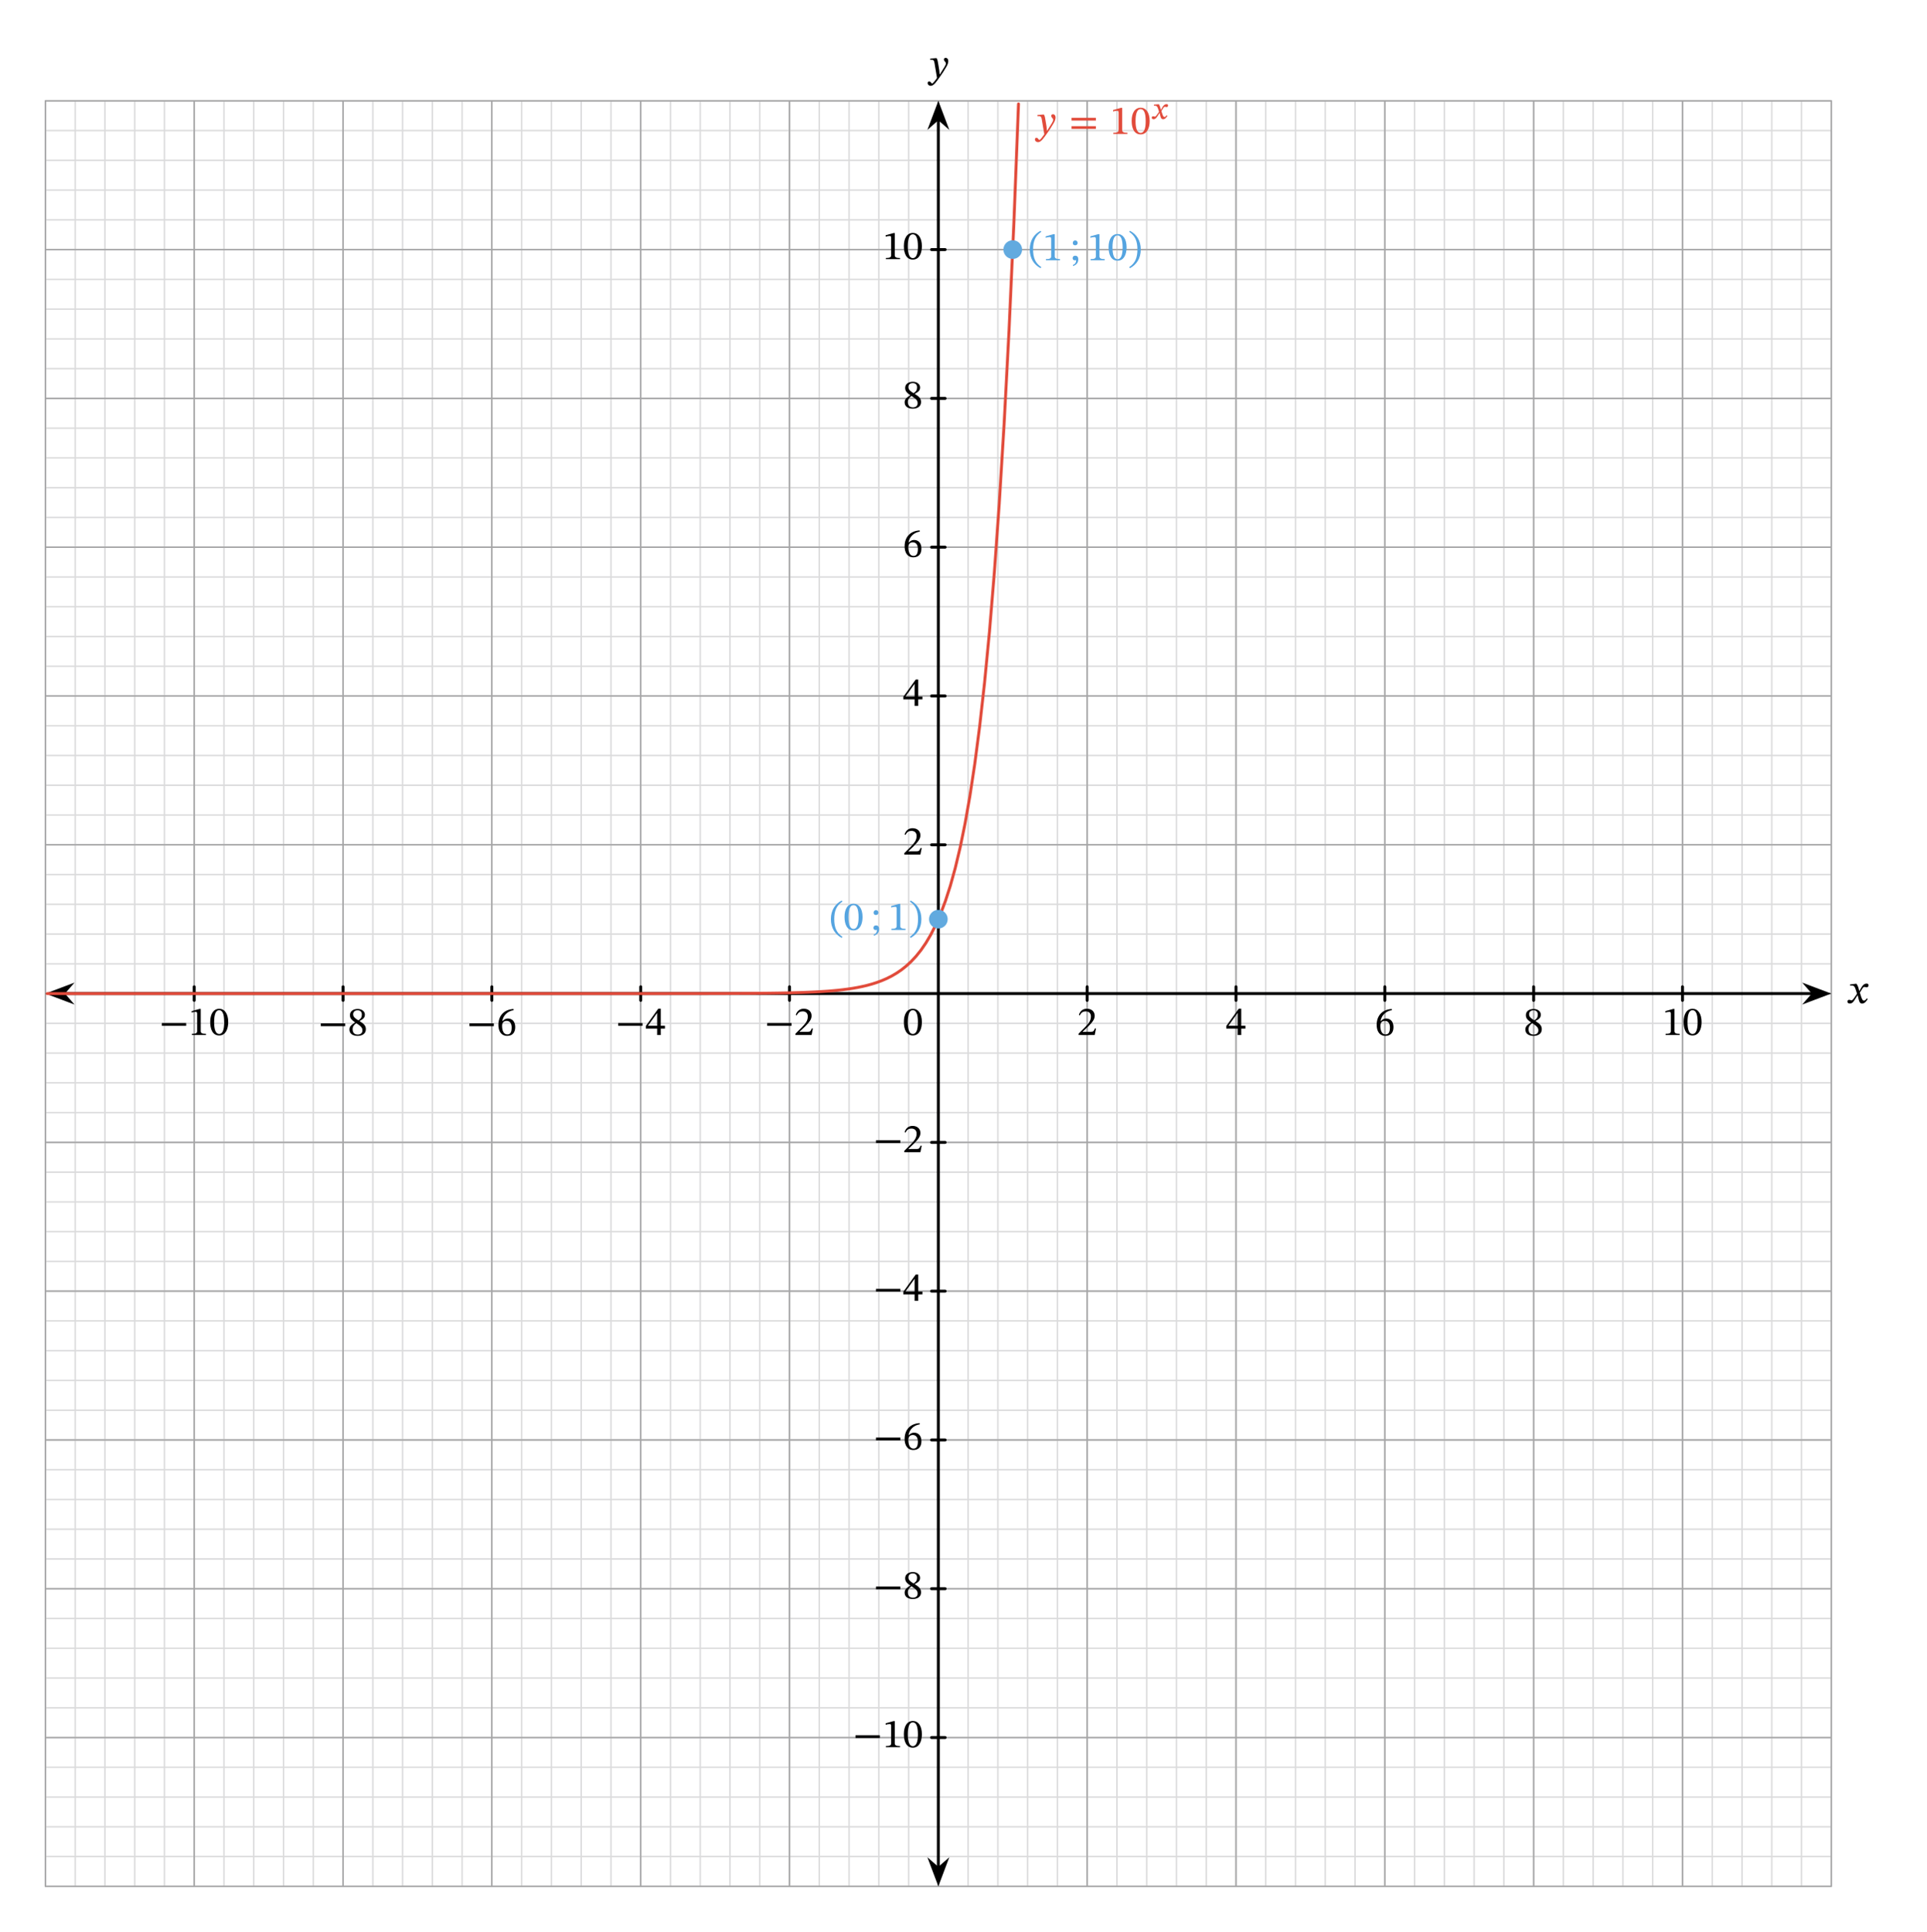 <svg width="701.573" height="703.44" viewBox="0 0 526.18 527.58" class="displayed_equation" xmlns="http://www.w3.org/2000/svg">
  <path d="M 123.945 124.003 L 5000.508 124.003 M 123.945 205.253 L 5000.508 205.253 M 123.945 286.542 L 5000.508 286.542 M 123.945 367.831 L 5000.508 367.831 M 123.945 449.081 L 5000.508 449.081 M 123.945 530.37 L 5000.508 530.37 M 123.945 611.62 L 5000.508 611.62 M 123.945 692.909 L 5000.508 692.909 M 123.945 774.198 L 5000.508 774.198 M 123.945 855.448 L 5000.508 855.448 M 123.945 936.737 L 5000.508 936.737 M 123.945 1018.027 L 5000.508 1018.027 M 123.945 1099.277 L 5000.508 1099.277 M 123.945 1180.566 L 5000.508 1180.566 M 123.945 1261.816 L 5000.508 1261.816 M 123.945 1343.105 L 5000.508 1343.105 M 123.945 1424.394 L 5000.508 1424.394 M 123.945 1505.644 L 5000.508 1505.644 M 123.945 1586.933 L 5000.508 1586.933 M 123.945 1668.183 L 5000.508 1668.183 M 123.945 1749.472 L 5000.508 1749.472 M 123.945 1830.761 L 5000.508 1830.761 M 123.945 1912.011 L 5000.508 1912.011 M 123.945 1993.3 L 5000.508 1993.3 M 123.945 2074.589 L 5000.508 2074.589 M 123.945 2155.839 L 5000.508 2155.839 M 123.945 2237.128 L 5000.508 2237.128 M 123.945 2318.417 L 5000.508 2318.417 M 123.945 2399.667 L 5000.508 2399.667 M 123.945 2480.956 L 5000.508 2480.956 M 123.945 2562.206 L 5000.508 2562.206 M 123.945 2643.495 L 5000.508 2643.495 M 123.945 2724.784 L 5000.508 2724.784 M 123.945 2806.034 L 5000.508 2806.034 M 123.945 2887.323 L 5000.508 2887.323 M 123.945 2968.573 L 5000.508 2968.573 M 123.945 3049.863 L 5000.508 3049.863 M 123.945 3131.152 L 5000.508 3131.152 M 123.945 3212.402 L 5000.508 3212.402 M 123.945 3293.691 L 5000.508 3293.691 M 123.945 3374.941 L 5000.508 3374.941 M 123.945 3456.23 L 5000.508 3456.23 M 123.945 3537.519 L 5000.508 3537.519 M 123.945 3618.808 L 5000.508 3618.808 M 123.945 3700.058 L 5000.508 3700.058 M 123.945 3781.347 L 5000.508 3781.347 M 123.945 3862.597 L 5000.508 3862.597 M 123.945 3943.886 L 5000.508 3943.886 M 123.945 4025.175 L 5000.508 4025.175 M 123.945 4106.425 L 5000.508 4106.425 M 123.945 4187.714 L 5000.508 4187.714 M 123.945 4268.964 L 5000.508 4268.964 M 123.945 4350.253 L 5000.508 4350.253 M 123.945 4431.542 L 5000.508 4431.542 M 123.945 4512.792 L 5000.508 4512.792 M 123.945 4594.081 L 5000.508 4594.081 M 123.945 4675.331 L 5000.508 4675.331 M 123.945 4756.62 L 5000.508 4756.62 M 123.945 4837.909 L 5000.508 4837.909 M 123.945 4919.198 L 5000.508 4919.198 M 123.945 5000.448 L 5000.508 5000.448 M 123.984 123.964 L 123.984 5000.488 M 205.273 123.964 L 205.273 5000.488 M 286.523 123.964 L 286.523 5000.488 M 367.812 123.964 L 367.812 5000.488 M 449.102 123.964 L 449.102 5000.488 M 530.352 123.964 L 530.352 5000.488 M 611.641 123.964 L 611.641 5000.488 M 692.891 123.964 L 692.891 5000.488 M 774.18 123.964 L 774.18 5000.488 M 855.469 123.964 L 855.469 5000.488 M 936.719 123.964 L 936.719 5000.488 M 1018.008 123.964 L 1018.008 5000.488 M 1099.297 123.964 L 1099.297 5000.488 M 1180.547 123.964 L 1180.547 5000.488 M 1261.836 123.964 L 1261.836 5000.488 M 1343.125 123.964 L 1343.125 5000.488 M 1424.375 123.964 L 1424.375 5000.488 M 1505.664 123.964 L 1505.664 5000.488 M 1586.914 123.964 L 1586.914 5000.488 M 1668.203 123.964 L 1668.203 5000.488 M 1749.492 123.964 L 1749.492 5000.488 M 1830.742 123.964 L 1830.742 5000.488 M 1912.031 123.964 L 1912.031 5000.488 M 1993.281 123.964 L 1993.281 5000.488 M 2074.57 123.964 L 2074.57 5000.488 M 2155.859 123.964 L 2155.859 5000.488 M 2237.109 123.964 L 2237.109 5000.488 M 2318.398 123.964 L 2318.398 5000.488 M 2399.688 123.964 L 2399.688 5000.488 M 2480.938 123.964 L 2480.938 5000.488 M 2562.227 123.964 L 2562.227 5000.488 M 2643.516 123.964 L 2643.516 5000.488 M 2724.766 123.964 L 2724.766 5000.488 M 2806.055 123.964 L 2806.055 5000.488 M 2887.305 123.964 L 2887.305 5000.488 M 2968.594 123.964 L 2968.594 5000.488 M 3049.883 123.964 L 3049.883 5000.488 M 3131.133 123.964 L 3131.133 5000.488 M 3212.422 123.964 L 3212.422 5000.488 M 3293.672 123.964 L 3293.672 5000.488 M 3374.961 123.964 L 3374.961 5000.488 M 3456.25 123.964 L 3456.25 5000.488 M 3537.5 123.964 L 3537.5 5000.488 M 3618.789 123.964 L 3618.789 5000.488 M 3700.078 123.964 L 3700.078 5000.488 M 3781.328 123.964 L 3781.328 5000.488 M 3862.617 123.964 L 3862.617 5000.488 M 3943.867 123.964 L 3943.867 5000.488 M 4025.156 123.964 L 4025.156 5000.488 M 4106.445 123.964 L 4106.445 5000.488 M 4187.695 123.964 L 4187.695 5000.488 M 4268.984 123.964 L 4268.984 5000.488 M 4350.234 123.964 L 4350.234 5000.488 M 4431.523 123.964 L 4431.523 5000.488 M 4512.812 123.964 L 4512.812 5000.488 M 4594.062 123.964 L 4594.062 5000.488 M 4675.352 123.964 L 4675.352 5000.488 M 4756.641 123.964 L 4756.641 5000.488 M 4837.891 123.964 L 4837.891 5000.488 M 4919.18 123.964 L 4919.18 5000.488 M 5000.469 123.964 L 5000.469 5000.488" transform="matrix(.1 0 0 -.1 0 527.58)" fill="none" stroke-width="3.985" stroke-linecap="round" stroke-linejoin="round" stroke="#dbdbdc" stroke-miterlimit="10" />
  <path d="M 123.945 123.964 L 5000.508 123.964 M 123.945 530.331 L 5000.508 530.331 M 123.945 936.698 L 5000.508 936.698 M 123.945 1343.105 L 5000.508 1343.105 M 123.945 1749.472 L 5000.508 1749.472 M 123.945 2155.839 L 5000.508 2155.839 M 123.945 2562.206 L 5000.508 2562.206 M 123.945 2968.613 L 5000.508 2968.613 M 123.945 3374.98 L 5000.508 3374.98 M 123.945 3781.347 L 5000.508 3781.347 M 123.945 4187.714 L 5000.508 4187.714 M 123.945 4594.12 L 5000.508 4594.12 M 123.945 5000.409 L 5000.508 5000.409 M 123.945 123.964 L 123.945 5000.488 M 530.312 123.964 L 530.312 5000.488 M 936.719 123.964 L 936.719 5000.488 M 1343.086 123.964 L 1343.086 5000.488 M 1749.453 123.964 L 1749.453 5000.488 M 2155.859 123.964 L 2155.859 5000.488 M 2562.227 123.964 L 2562.227 5000.488 M 2968.594 123.964 L 2968.594 5000.488 M 3374.961 123.964 L 3374.961 5000.488 M 3781.367 123.964 L 3781.367 5000.488 M 4187.734 123.964 L 4187.734 5000.488 M 4594.102 123.964 L 4594.102 5000.488 M 5000.43 123.964 L 5000.43 5000.488" transform="matrix(.1 0 0 -.1 0 527.58)" fill="none" stroke-width="3.985" stroke-linecap="round" stroke-linejoin="round" stroke="#a5a5a6" stroke-miterlimit="10" />
  <path d="M 173.945 2562.206 L 4950.508 2562.206" transform="matrix(.1 0 0 -.1 0 527.58)" fill="none" stroke-width="7.97" stroke-linecap="round" stroke-linejoin="round" stroke="#000" stroke-miterlimit="10" />
  <path d="M 13.531 271.359 L 19 273.422 L 17.195 271.359 L 19 269.293" />
  <path d="M 135.312 2562.206 L 190 2541.581 L 171.953 2562.206 L 190 2582.87 Z M 135.312 2562.206" transform="matrix(.1 0 0 -.1 0 527.58)" fill="none" stroke-width="7.97" stroke-linecap="round" stroke="#000" stroke-miterlimit="10" />
  <path d="M 498.914 271.359 L 493.445 269.293 L 495.25 271.359 L 493.445 273.422" />
  <path d="M 4989.141 2562.206 L 4934.453 2582.87 L 4952.5 2562.206 L 4934.453 2541.581 Z M 4989.141 2562.206" transform="matrix(.1 0 0 -.1 0 527.58)" fill="none" stroke-width="7.97" stroke-linecap="round" stroke="#000" stroke-miterlimit="10" />
  <path d="M 507.715 270.656 L 507.68 270.656 L 507.547 270.086 C 507.391 269.484 507.18 268.992 506.91 268.68 L 506.742 268.68 L 505.191 268.859 L 505.191 269.195 C 505.191 269.195 505.359 269.16 505.539 269.16 C 506.273 269.148 506.465 269.449 506.766 270.387 L 507.078 271.402 L 506.273 272.574 C 505.84 273.199 505.641 273.211 505.594 273.211 C 505.406 273.211 505.137 273.066 504.891 273.066 C 504.621 273.066 504.457 273.312 504.457 273.531 C 504.457 273.812 504.621 274.078 505.102 274.078 C 505.773 274.078 506.141 273.559 506.496 272.977 L 507.215 271.816 L 507.258 271.816 L 507.535 272.941 C 507.691 273.668 507.938 274.09 508.449 274.09 C 509.211 274.09 509.68 273.332 510.004 272.844 L 509.766 272.664 C 509.465 273.066 509.254 273.289 508.965 273.289 C 508.617 273.289 508.395 272.875 508.082 271.848 L 507.848 271.09 L 508.527 270.008 C 508.719 269.695 508.875 269.539 509.133 269.539 C 509.277 269.539 509.531 269.652 509.711 269.652 C 510.012 269.652 510.227 269.395 510.227 269.129 C 510.227 268.812 510.09 268.637 509.668 268.637 C 509.008 268.637 508.562 269.184 508.262 269.719 L 507.715 270.656" />
  <path d="M 2562.227 173.925 L 2562.227 4950.527" transform="matrix(.1 0 0 -.1 0 527.58)" fill="none" stroke-width="7.97" stroke-linecap="round" stroke-linejoin="round" stroke="#000" stroke-miterlimit="10" />
  <path d="M 256.223 514.051 L 258.285 508.582 L 256.223 510.387 L 254.156 508.582" />
  <path d="M 2562.227 135.292 L 2582.852 189.98 L 2562.227 171.933 L 2541.562 189.98 Z M 2562.227 135.292" transform="matrix(.1 0 0 -.1 0 527.58)" fill="none" stroke-width="7.97" stroke-linecap="round" stroke="#000" stroke-miterlimit="10" />
  <path d="M 256.223 28.664 L 254.156 34.137 L 256.223 32.328 L 258.285 34.137" />
  <path d="M 2562.227 4989.159 L 2541.562 4934.433 L 2562.227 4952.519 L 2582.852 4934.433 Z M 2562.227 4989.159" transform="matrix(.1 0 0 -.1 0 527.58)" fill="none" stroke-width="7.97" stroke-linecap="round" stroke="#000" stroke-miterlimit="10" />
  <path d="M 256.199 17.555 C 256.066 16.66 255.988 16.305 255.742 15.879 L 255.574 15.879 L 253.992 16.004 L 253.992 16.328 C 253.992 16.328 254.227 16.305 254.383 16.305 C 255.062 16.305 255.117 16.852 255.195 17.352 L 255.855 21.281 C 255.543 21.762 254.738 22.82 254.527 22.82 C 254.281 22.82 254.16 22.227 253.734 22.227 C 253.477 22.227 253.301 22.375 253.301 22.707 C 253.301 23.121 253.691 23.434 254.16 23.434 C 255.008 23.434 255.789 22.172 256.621 21.012 C 257.203 20.211 257.84 19.25 258.441 18.188 C 258.801 17.59 258.934 17.086 258.934 16.648 C 258.934 16.172 258.645 15.801 258.23 15.801 C 257.906 15.801 257.738 16.004 257.738 16.238 C 257.738 16.66 258.285 16.973 258.285 17.266 C 258.285 17.531 258.188 17.801 257.918 18.234 L 256.637 20.301 L 256.57 20.301 L 256.469 19.184 L 256.199 17.555" />
  <path d="M 530.352 2543.652 L 530.352 2580.761" transform="matrix(.1 0 0 -.1 0 527.58)" fill="none" stroke-width="7.97" stroke-linecap="round" stroke-linejoin="round" stroke="#000" stroke-miterlimit="10" />
  <path d="M44.191 280.168L50.84 280.168 50.84 279.41 44.191 279.41zM56.254 282.68L56.254 282.367C55.227 282.367 54.812 282.168 54.812 281.621L54.812 275.551 54.492 275.551 52.324 276.164 52.324 276.531C52.672 276.422 53.242 276.355 53.465 276.355 53.742 276.355 53.832 276.512 53.832 276.898L53.832 281.621C53.832 282.18 53.441 282.367 52.391 282.367L52.391 282.68 56.254 282.68M62.32 279.145C62.32 276.848 61.316 275.516 59.879 275.516 58.262 275.516 57.402 276.992 57.402 279.109 57.402 281.086 58.059 282.805 59.855 282.805 61.609 282.805 62.32 281.051 62.32 279.145zM61.238 279.211C61.238 281.352 60.738 282.398 59.855 282.398 58.961 282.398 58.473 281.328 58.473 279.164 58.473 276.957 58.961 275.898 59.844 275.898 60.758 275.898 61.238 276.945 61.238 279.211" />
  <path d="M 936.719 2543.652 L 936.719 2580.761" transform="matrix(.1 0 0 -.1 0 527.58)" fill="none" stroke-width="7.97" stroke-linecap="round" stroke-linejoin="round" stroke="#000" stroke-miterlimit="10" />
  <path d="M87.594 280.27L94.242 280.27 94.242 279.512 87.594 279.512zM99.898 281.105C99.898 280.215 99.496 279.68 98.191 278.887L98.191 278.852C99.227 278.285 99.629 277.914 99.629 277.102 99.629 276.223 98.781 275.562 97.68 275.562 96.449 275.562 95.559 276.195 95.559 277.215 95.559 277.973 95.805 278.43 96.941 279.223L96.941 279.254C95.906 279.945 95.414 280.305 95.414 281.195 95.414 282.332 96.352 282.914 97.645 282.914 98.973 282.914 99.898 282.277 99.898 281.105zM98.805 277.078C98.805 277.793 98.582 278.227 97.844 278.676 96.852 278.07 96.43 277.672 96.43 277.012 96.43 276.332 96.898 275.93 97.656 275.93 98.371 275.93 98.805 276.344 98.805 277.078zM97.277 279.434C98.625 280.305 98.961 280.715 98.961 281.43 98.961 282.188 98.383 282.566 97.688 282.566 96.84 282.566 96.281 282.109 96.281 281.105 96.281 280.336 96.641 279.945 97.277 279.434" />
  <path d="M 1343.086 2543.652 L 1343.086 2580.761" transform="matrix(.1 0 0 -.1 0 527.58)" fill="none" stroke-width="7.97" stroke-linecap="round" stroke-linejoin="round" stroke="#000" stroke-miterlimit="10" />
  <path d="M128.191 280.27L134.84 280.27 134.84 279.512 128.191 279.512zM140.23 275.574C137.832 275.676 136.102 277.223 136.102 279.914 136.102 281.555 136.828 282.914 138.488 282.914 139.895 282.914 140.699 282.031 140.699 280.516 140.699 279.055 139.906 278.172 138.691 278.172 138.109 278.172 137.695 278.418 137.242 278.863L137.164 278.852C137.441 277.223 138.691 276.133 140.254 275.898zM139.727 280.605C139.727 282.02 139.281 282.523 138.535 282.523 137.562 282.523 137.105 281.531 137.105 280.148 137.105 279.176 137.707 278.82 138.355 278.82 139.281 278.82 139.727 279.602 139.727 280.605" />
  <path d="M 1749.492 2543.652 L 1749.492 2580.761" transform="matrix(.1 0 0 -.1 0 527.58)" fill="none" stroke-width="7.97" stroke-linecap="round" stroke-linejoin="round" stroke="#000" stroke-miterlimit="10" />
  <path d="M168.793 280.168L175.441 280.168 175.441 279.41 168.793 279.41zM181.566 280.918L181.566 280.148 180.43 280.148 180.43 275.484 179.746 275.484 176.344 280.215 176.344 280.918 179.438 280.918 179.438 282.68 180.43 282.68 180.43 280.918zM179.438 280.148L176.961 280.148 176.961 280.102 179.391 276.699 179.438 276.699 179.438 280.148" />
  <path d="M 2155.859 2543.652 L 2155.859 2580.761" transform="matrix(.1 0 0 -.1 0 527.58)" fill="none" stroke-width="7.97" stroke-linecap="round" stroke-linejoin="round" stroke="#000" stroke-miterlimit="10" />
  <path d="M209.492 280.168L216.141 280.168 216.141 279.41 209.492 279.41zM221.977 280.895L221.652 280.895C221.398 281.562 221.254 281.801 220.66 281.801L219.109 281.801 218.328 281.832 218.328 281.777 219.801 280.383C220.984 279.188 221.617 278.418 221.617 277.426 221.617 276.254 220.738 275.496 219.477 275.496 218.395 275.496 217.637 276.121 217.289 277.203L217.559 277.312C217.973 276.477 218.465 276.223 219.188 276.223 220.047 276.223 220.582 276.758 220.582 277.594 220.582 278.766 220.023 279.469 218.922 280.605L217.223 282.301 217.223 282.68 221.617 282.68 221.977 280.895" />
  <path d="M 2968.594 2543.652 L 2968.594 2580.761" transform="matrix(.1 0 0 -.1 0 527.58)" fill="none" stroke-width="7.97" stroke-linecap="round" stroke-linejoin="round" stroke="#000" stroke-miterlimit="10" />
  <path d="M 299.277 280.895 L 298.953 280.895 C 298.695 281.562 298.551 281.801 297.961 281.801 L 296.41 281.801 L 295.629 281.832 L 295.629 281.777 L 297.102 280.383 C 298.285 279.188 298.918 278.418 298.918 277.426 C 298.918 276.254 298.039 275.496 296.777 275.496 C 295.695 275.496 294.938 276.121 294.59 277.203 L 294.859 277.312 C 295.273 276.477 295.762 276.223 296.488 276.223 C 297.348 276.223 297.883 276.758 297.883 277.594 C 297.883 278.766 297.324 279.469 296.219 280.605 L 294.523 282.301 L 294.523 282.68 L 298.918 282.68 L 299.277 280.895" />
  <path d="M 3374.961 2543.652 L 3374.961 2580.761" transform="matrix(.1 0 0 -.1 0 527.58)" fill="none" stroke-width="7.97" stroke-linecap="round" stroke-linejoin="round" stroke="#000" stroke-miterlimit="10" />
  <path d="M 340.066 280.918 L 340.066 280.148 L 338.93 280.148 L 338.93 275.484 L 338.246 275.484 L 334.844 280.215 L 334.844 280.918 L 337.938 280.918 L 337.938 282.68 L 338.93 282.68 L 338.93 280.918 Z M 337.938 280.148 L 335.461 280.148 L 335.461 280.102 L 337.891 276.699 L 337.938 276.699 L 337.938 280.148" />
  <path d="M 3781.328 2543.652 L 3781.328 2580.761" transform="matrix(.1 0 0 -.1 0 527.58)" fill="none" stroke-width="7.97" stroke-linecap="round" stroke-linejoin="round" stroke="#000" stroke-miterlimit="10" />
  <path d="M 380.031 275.574 C 377.633 275.676 375.902 277.223 375.902 279.914 C 375.902 281.555 376.629 282.914 378.289 282.914 C 379.695 282.914 380.496 282.031 380.496 280.516 C 380.496 279.055 379.707 278.172 378.492 278.172 C 377.91 278.172 377.496 278.418 377.039 278.863 L 376.965 278.852 C 377.242 277.223 378.492 276.133 380.051 275.898 Z M 379.527 280.605 C 379.527 282.02 379.082 282.523 378.336 282.523 C 377.363 282.523 376.906 281.531 376.906 280.148 C 376.906 279.176 377.508 278.82 378.156 278.82 C 379.082 278.82 379.527 279.602 379.527 280.605" />
  <path d="M 4187.695 2543.652 L 4187.695 2580.761" transform="matrix(.1 0 0 -.1 0 527.58)" fill="none" stroke-width="7.97" stroke-linecap="round" stroke-linejoin="round" stroke="#000" stroke-miterlimit="10" />
  <path d="M 420.996 281.105 C 420.996 280.215 420.598 279.68 419.289 278.887 L 419.289 278.852 C 420.328 278.285 420.73 277.914 420.73 277.102 C 420.73 276.223 419.883 275.562 418.777 275.562 C 417.551 275.562 416.656 276.195 416.656 277.215 C 416.656 277.973 416.902 278.43 418.043 279.223 L 418.043 279.254 C 417.004 279.945 416.512 280.305 416.512 281.195 C 416.512 282.332 417.449 282.914 418.742 282.914 C 420.07 282.914 420.996 282.277 420.996 281.105 Z M 419.906 277.078 C 419.906 277.793 419.68 278.227 418.945 278.676 C 417.953 278.07 417.527 277.672 417.527 277.012 C 417.527 276.332 417.996 275.93 418.758 275.93 C 419.469 275.93 419.906 276.344 419.906 277.078 Z M 418.379 279.434 C 419.727 280.305 420.062 280.715 420.062 281.43 C 420.062 282.188 419.48 282.566 418.789 282.566 C 417.941 282.566 417.383 282.109 417.383 281.105 C 417.383 280.336 417.742 279.945 418.379 279.434" />
  <path d="M 4594.102 2543.652 L 4594.102 2580.761" transform="matrix(.1 0 0 -.1 0 527.58)" fill="none" stroke-width="7.97" stroke-linecap="round" stroke-linejoin="round" stroke="#000" stroke-miterlimit="10" />
  <path d="M458.652 282.68L458.652 282.367C457.629 282.367 457.215 282.168 457.215 281.621L457.215 275.551 456.891 275.551 454.727 276.164 454.727 276.531C455.07 276.422 455.641 276.355 455.863 276.355 456.141 276.355 456.23 276.512 456.23 276.898L456.23 281.621C456.23 282.18 455.84 282.367 454.793 282.367L454.793 282.68 458.652 282.68M464.621 279.145C464.621 276.848 463.617 275.516 462.18 275.516 460.562 275.516 459.703 276.992 459.703 279.109 459.703 281.086 460.359 282.805 462.156 282.805 463.906 282.805 464.621 281.051 464.621 279.145zM463.539 279.211C463.539 281.352 463.039 282.398 462.156 282.398 461.262 282.398 460.773 281.328 460.773 279.164 460.773 276.957 461.262 275.898 462.145 275.898 463.059 275.898 463.539 276.945 463.539 279.211" />
  <path d="M 2543.672 530.37 L 2580.781 530.37" transform="matrix(.1 0 0 -.1 0 527.58)" fill="none" stroke-width="7.97" stroke-linecap="round" stroke-linejoin="round" stroke="#000" stroke-miterlimit="10" />
  <path d="M233.594 474.668L240.242 474.668 240.242 473.91 233.594 473.91zM245.754 477.18L245.754 476.867C244.727 476.867 244.312 476.668 244.312 476.121L244.312 470.051 243.992 470.051 241.824 470.664 241.824 471.031C242.172 470.922 242.742 470.855 242.965 470.855 243.242 470.855 243.332 471.012 243.332 471.398L243.332 476.121C243.332 476.68 242.941 476.867 241.891 476.867L241.891 477.18 245.754 477.18M251.723 473.645C251.723 471.344 250.719 470.016 249.277 470.016 247.66 470.016 246.801 471.492 246.801 473.609 246.801 475.586 247.461 477.305 249.258 477.305 251.008 477.305 251.723 475.551 251.723 473.645zM250.641 473.711C250.641 475.852 250.137 476.898 249.258 476.898 248.363 476.898 247.871 475.828 247.871 473.664 247.871 471.457 248.363 470.398 249.242 470.398 250.16 470.398 250.641 471.445 250.641 473.711" />
  <path d="M 2543.672 936.737 L 2580.781 936.737" transform="matrix(.1 0 0 -.1 0 527.58)" fill="none" stroke-width="7.97" stroke-linecap="round" stroke-linejoin="round" stroke="#000" stroke-miterlimit="10" />
  <path d="M239.191 434.07L245.84 434.07 245.84 433.312 239.191 433.312zM251.496 434.906C251.496 434.016 251.098 433.477 249.789 432.688L249.789 432.652C250.828 432.086 251.23 431.715 251.23 430.902 251.23 430.02 250.383 429.359 249.277 429.359 248.051 429.359 247.156 429.996 247.156 431.012 247.156 431.773 247.402 432.227 248.543 433.02L248.543 433.055C247.504 433.746 247.012 434.102 247.012 434.996 247.012 436.133 247.949 436.715 249.242 436.715 250.57 436.715 251.496 436.078 251.496 434.906zM250.406 430.879C250.406 431.594 250.18 432.027 249.445 432.473 248.453 431.871 248.027 431.469 248.027 430.812 248.027 430.133 248.496 429.73 249.258 429.73 249.969 429.73 250.406 430.141 250.406 430.879zM248.879 433.234C250.227 434.102 250.562 434.516 250.562 435.23 250.562 435.988 249.98 436.367 249.289 436.367 248.441 436.367 247.883 435.91 247.883 434.906 247.883 434.137 248.242 433.746 248.879 433.234" />
  <path d="M 2543.672 1343.105 L 2580.781 1343.105" transform="matrix(.1 0 0 -.1 0 527.58)" fill="none" stroke-width="7.97" stroke-linecap="round" stroke-linejoin="round" stroke="#000" stroke-miterlimit="10" />
  <path d="M239.191 393.367L245.84 393.367 245.84 392.609 239.191 392.609zM251.129 388.676C248.73 388.773 247.004 390.324 247.004 393.012 247.004 394.652 247.727 396.016 249.391 396.016 250.797 396.016 251.598 395.133 251.598 393.617 251.598 392.152 250.805 391.273 249.59 391.273 249.012 391.273 248.598 391.516 248.141 391.965L248.062 391.953C248.34 390.324 249.59 389.23 251.152 388.996zM250.629 393.703C250.629 395.121 250.18 395.625 249.434 395.625 248.465 395.625 248.008 394.629 248.008 393.246 248.008 392.277 248.609 391.918 249.258 391.918 250.18 391.918 250.629 392.699 250.629 393.703" />
  <path d="M 2543.672 1749.472 L 2580.781 1749.472" transform="matrix(.1 0 0 -.1 0 527.58)" fill="none" stroke-width="7.97" stroke-linecap="round" stroke-linejoin="round" stroke="#000" stroke-miterlimit="10" />
  <path d="M239.191 352.77L245.84 352.77 245.84 352.012 239.191 352.012zM251.867 353.516L251.867 352.746 250.727 352.746 250.727 348.086 250.047 348.086 246.645 352.812 246.645 353.516 249.734 353.516 249.734 355.281 250.727 355.281 250.727 353.516zM249.734 352.746L247.258 352.746 247.258 352.703 249.691 349.301 249.734 349.301 249.734 352.746" />
  <path d="M 2543.672 2155.839 L 2580.781 2155.839" transform="matrix(.1 0 0 -.1 0 527.58)" fill="none" stroke-width="7.97" stroke-linecap="round" stroke-linejoin="round" stroke="#000" stroke-miterlimit="10" />
  <path d="M239.191 312.168L245.84 312.168 245.84 311.41 239.191 311.41zM251.676 312.895L251.352 312.895C251.098 313.562 250.953 313.801 250.359 313.801L248.809 313.801 248.027 313.832 248.027 313.777 249.504 312.383C250.684 311.188 251.32 310.418 251.32 309.426 251.32 308.254 250.438 307.496 249.18 307.496 248.094 307.496 247.34 308.121 246.992 309.203L247.258 309.312C247.672 308.477 248.164 308.223 248.887 308.223 249.746 308.223 250.281 308.758 250.281 309.594 250.281 310.766 249.723 311.469 248.621 312.605L246.922 314.301 246.922 314.68 251.32 314.68 251.676 312.895" />
  <path d="M 2543.672 2968.573 L 2580.781 2968.573" transform="matrix(.1 0 0 -.1 0 527.58)" fill="none" stroke-width="7.97" stroke-linecap="round" stroke-linejoin="round" stroke="#000" stroke-miterlimit="10" />
  <path d="M 251.676 231.598 L 251.352 231.598 C 251.098 232.266 250.953 232.5 250.359 232.5 L 248.809 232.5 L 248.027 232.531 L 248.027 232.477 L 249.504 231.082 C 250.684 229.887 251.32 229.117 251.32 228.125 C 251.32 226.953 250.438 226.195 249.18 226.195 C 248.094 226.195 247.34 226.82 246.992 227.902 L 247.258 228.016 C 247.672 227.176 248.164 226.922 248.887 226.922 C 249.746 226.922 250.281 227.457 250.281 228.293 C 250.281 229.465 249.723 230.168 248.621 231.305 L 246.922 233 L 246.922 233.379 L 251.32 233.379 L 251.676 231.598" />
  <path d="M 2543.672 3374.98 L 2580.781 3374.98" transform="matrix(.1 0 0 -.1 0 527.58)" fill="none" stroke-width="7.97" stroke-linecap="round" stroke-linejoin="round" stroke="#000" stroke-miterlimit="10" />
  <path d="M 251.867 191.016 L 251.867 190.246 L 250.727 190.246 L 250.727 185.586 L 250.047 185.586 L 246.645 190.312 L 246.645 191.016 L 249.734 191.016 L 249.734 192.781 L 250.727 192.781 L 250.727 191.016 Z M 249.734 190.246 L 247.258 190.246 L 247.258 190.203 L 249.691 186.801 L 249.734 186.801 L 249.734 190.246" />
  <path d="M 2543.672 3781.347 L 2580.781 3781.347" transform="matrix(.1 0 0 -.1 0 527.58)" fill="none" stroke-width="7.97" stroke-linecap="round" stroke-linejoin="round" stroke="#000" stroke-miterlimit="10" />
  <path d="M 251.129 144.875 C 248.73 144.973 247.004 146.523 247.004 149.215 C 247.004 150.852 247.727 152.215 249.391 152.215 C 250.797 152.215 251.598 151.332 251.598 149.816 C 251.598 148.352 250.805 147.473 249.59 147.473 C 249.012 147.473 248.598 147.719 248.141 148.164 L 248.062 148.152 C 248.34 146.523 249.59 145.434 251.152 145.195 Z M 250.629 149.906 C 250.629 151.32 250.18 151.824 249.434 151.824 C 248.465 151.824 248.008 150.828 248.008 149.445 C 248.008 148.477 248.609 148.117 249.258 148.117 C 250.18 148.117 250.629 148.898 250.629 149.906" />
  <path d="M 2543.672 4187.714 L 2580.781 4187.714" transform="matrix(.1 0 0 -.1 0 527.58)" fill="none" stroke-width="7.97" stroke-linecap="round" stroke-linejoin="round" stroke="#000" stroke-miterlimit="10" />
  <path d="M 251.496 109.809 C 251.496 108.914 251.098 108.379 249.789 107.586 L 249.789 107.555 C 250.828 106.984 251.23 106.617 251.23 105.801 C 251.23 104.922 250.383 104.262 249.277 104.262 C 248.051 104.262 247.156 104.898 247.156 105.914 C 247.156 106.672 247.402 107.129 248.543 107.922 L 248.543 107.953 C 247.504 108.645 247.012 109.004 247.012 109.895 C 247.012 111.031 247.949 111.613 249.242 111.613 C 250.57 111.613 251.496 110.977 251.496 109.809 Z M 250.406 105.777 C 250.406 106.492 250.18 106.93 249.445 107.375 C 248.453 106.773 248.027 106.371 248.027 105.715 C 248.027 105.031 248.496 104.629 249.258 104.629 C 249.969 104.629 250.406 105.043 250.406 105.777 Z M 248.879 108.133 C 250.227 109.004 250.562 109.414 250.562 110.129 C 250.562 110.891 249.98 111.266 249.289 111.266 C 248.441 111.266 247.883 110.812 247.883 109.809 C 247.883 109.035 248.242 108.645 248.879 108.133" />
  <path d="M 2543.672 4594.081 L 2580.781 4594.081" transform="matrix(.1 0 0 -.1 0 527.58)" fill="none" stroke-width="7.97" stroke-linecap="round" stroke-linejoin="round" stroke="#000" stroke-miterlimit="10" />
  <path d="M245.754 70.781L245.754 70.469C244.727 70.469 244.312 70.266 244.312 69.723L244.312 63.652 243.992 63.652 241.824 64.266 241.824 64.633C242.172 64.52 242.742 64.453 242.965 64.453 243.242 64.453 243.332 64.609 243.332 65L243.332 69.723C243.332 70.277 242.941 70.469 241.891 70.469L241.891 70.781 245.754 70.781M251.723 67.242C251.723 64.945 250.719 63.617 249.277 63.617 247.66 63.617 246.801 65.09 246.801 67.211 246.801 69.184 247.461 70.902 249.258 70.902 251.008 70.902 251.723 69.152 251.723 67.242zM250.641 67.309C250.641 69.453 250.137 70.5 249.258 70.5 248.363 70.5 247.871 69.43 247.871 67.266 247.871 65.059 248.363 63.996 249.242 63.996 250.16 63.996 250.641 65.047 250.641 67.309M251.723 279.145C251.723 276.848 250.719 275.516 249.277 275.516 247.66 275.516 246.801 276.992 246.801 279.109 246.801 281.086 247.461 282.805 249.258 282.805 251.008 282.805 251.723 281.051 251.723 279.145zM250.641 279.211C250.641 281.352 250.137 282.398 249.258 282.398 248.363 282.398 247.871 281.328 247.871 279.164 247.871 276.957 248.363 275.898 249.242 275.898 250.16 275.898 250.641 276.945 250.641 279.211" />
  <path d="M 128.945 2562.206 L 1766.797 2562.206 L 1780.156 2562.245 L 1820.234 2562.245 L 1833.594 2562.284 L 1873.672 2562.284 L 1887.031 2562.323 L 1900.391 2562.323 L 1913.75 2562.363 L 1927.109 2562.363 L 1940.469 2562.402 L 1953.789 2562.441 L 1967.148 2562.441 L 1980.508 2562.519 L 2007.227 2562.597 L 2020.586 2562.675 L 2033.945 2562.714 L 2047.305 2562.792 L 2087.383 2563.144 L 2100.742 2563.3 L 2114.102 2563.495 L 2127.422 2563.691 L 2140.781 2563.925 L 2154.141 2564.198 L 2180.859 2564.902 L 2194.219 2565.331 L 2207.578 2565.878 L 2220.938 2566.464 L 2234.297 2567.167 L 2247.656 2567.988 L 2261.016 2568.886 L 2274.375 2570.019 L 2287.734 2571.269 L 2301.094 2572.753 L 2314.414 2574.472 L 2327.773 2576.464 L 2341.133 2578.808 L 2354.492 2581.542 L 2367.852 2584.667 L 2381.211 2588.339 L 2394.57 2592.636 L 2407.93 2597.597 L 2421.289 2603.339 L 2434.648 2610.097 L 2448.008 2617.909 L 2461.367 2627.011 L 2474.727 2637.597 L 2488.086 2649.941 L 2501.445 2664.277 L 2514.805 2680.917 L 2528.125 2700.331 L 2541.484 2722.909 L 2554.844 2749.198 L 2568.203 2779.667 L 2581.562 2815.214 L 2594.922 2856.542 L 2608.281 2904.628 L 2621.641 2960.605 L 2635 3025.683 L 2648.359 3101.425 L 2661.719 3189.55 L 2675.078 3292.089 L 2688.438 3411.347 L 2701.797 3550.097 L 2715.117 3711.542 L 2728.477 3899.355 L 2741.836 4117.831 L 2755.195 4372.05 L 2768.555 4667.831 L 2781.133 4991.972" transform="matrix(.1 0 0 -.1 0 527.58)" fill="none" stroke-width="7.97" stroke-linecap="round" stroke-linejoin="round" stroke="#e14b3b" stroke-miterlimit="10" />
  <path d="M 279.094 68.168 C 279.094 66.762 277.949 65.617 276.539 65.617 C 275.133 65.617 273.988 66.762 273.988 68.168 C 273.988 69.578 275.133 70.719 276.539 70.719 C 277.949 70.719 279.094 69.578 279.094 68.168 Z M 279.094 68.168" fill="#62aadf" />
  <path d="M281.18 68.125C281.18 70.578 282.352 72.328 284.148 73.254L284.328 72.941C282.695 71.871 282.094 70.367 282.094 68.125 282.094 65.902 282.695 64.406 284.328 63.324L284.148 63.035C282.352 63.949 281.18 65.691 281.18 68.125M289.453 71.078L289.453 70.766C288.426 70.766 288.016 70.566 288.016 70.02L288.016 63.953 287.691 63.953 285.523 64.562 285.523 64.934C285.871 64.82 286.441 64.754 286.664 64.754 286.941 64.754 287.031 64.91 287.031 65.301L287.031 70.02C287.031 70.578 286.641 70.766 285.594 70.766L285.594 71.078 289.453 71.078M293.059 72.664C293.508 72.465 294.441 72.086 294.441 70.824 294.441 70.211 294.141 69.84 293.586 69.84 293.137 69.84 292.891 70.141 292.891 70.5 292.891 70.824 293.07 71.102 293.508 71.102 293.629 71.102 293.727 71.078 293.852 71.035 293.852 71.938 293.34 72.207 292.926 72.387zM294.254 66.359C294.254 65.992 294.02 65.668 293.594 65.668 293.184 65.668 292.938 65.98 292.938 66.352 292.938 66.727 293.148 66.996 293.586 66.996 294.02 66.996 294.254 66.707 294.254 66.359M301.652 71.078L301.652 70.766C300.629 70.766 300.215 70.566 300.215 70.02L300.215 63.953 299.891 63.953 297.727 64.562 297.727 64.934C298.07 64.82 298.641 64.754 298.863 64.754 299.141 64.754 299.23 64.91 299.23 65.301L299.23 70.02C299.23 70.578 298.84 70.766 297.793 70.766L297.793 71.078 301.652 71.078M307.621 67.543C307.621 65.246 306.617 63.918 305.18 63.918 303.562 63.918 302.703 65.391 302.703 67.512 302.703 69.484 303.359 71.203 305.156 71.203 306.906 71.203 307.621 69.453 307.621 67.543zM306.539 67.609C306.539 69.754 306.039 70.801 305.156 70.801 304.262 70.801 303.773 69.73 303.773 67.566 303.773 65.355 304.262 64.297 305.145 64.297 306.059 64.297 306.539 65.348 306.539 67.609M311.492 68.125C311.492 65.691 310.32 63.949 308.523 63.035L308.344 63.324C309.977 64.406 310.578 65.902 310.578 68.125 310.578 70.367 309.977 71.871 308.344 72.941L308.523 73.254C310.32 72.328 311.492 70.578 311.492 68.125" fill="#55a4e0" />
  <path d="M 258.773 251.039 C 258.773 249.629 257.633 248.488 256.223 248.488 C 254.812 248.488 253.672 249.629 253.672 251.039 C 253.672 252.449 254.812 253.59 256.223 253.59 C 257.633 253.59 258.773 252.449 258.773 251.039 Z M 258.773 251.039" fill="#62aadf" />
  <path d="M226.879 251.023C226.879 253.477 228.051 255.227 229.848 256.156L230.027 255.844C228.398 254.773 227.797 253.266 227.797 251.023 227.797 248.805 228.398 247.309 230.027 246.227L229.848 245.938C228.051 246.852 226.879 248.59 226.879 251.023M235.523 250.445C235.523 248.145 234.516 246.816 233.078 246.816 231.461 246.816 230.602 248.289 230.602 250.41 230.602 252.387 231.258 254.102 233.055 254.102 234.809 254.102 235.523 252.352 235.523 250.445zM234.438 250.512C234.438 252.652 233.938 253.699 233.055 253.699 232.164 253.699 231.672 252.629 231.672 250.465 231.672 248.258 232.164 247.195 233.043 247.195 233.961 247.195 234.438 248.246 234.438 250.512M238.66 255.562C239.105 255.363 240.043 254.984 240.043 253.723 240.043 253.109 239.742 252.742 239.184 252.742 238.738 252.742 238.492 253.043 238.492 253.398 238.492 253.723 238.672 254.004 239.105 254.004 239.227 254.004 239.328 253.98 239.453 253.934 239.453 254.84 238.938 255.105 238.523 255.285zM239.852 249.262C239.852 248.891 239.617 248.57 239.195 248.57 238.781 248.57 238.539 248.883 238.539 249.25 238.539 249.629 238.746 249.898 239.184 249.898 239.617 249.898 239.852 249.605 239.852 249.262M247.254 253.98L247.254 253.668C246.227 253.668 245.812 253.469 245.812 252.922L245.812 246.852 245.492 246.852 243.324 247.465 243.324 247.832C243.672 247.723 244.242 247.656 244.465 247.656 244.742 247.656 244.832 247.812 244.832 248.199L244.832 252.922C244.832 253.477 244.441 253.668 243.391 253.668L243.391 253.98 247.254 253.98M251.594 251.023C251.594 248.59 250.422 246.852 248.625 245.938L248.445 246.227C250.074 247.309 250.676 248.805 250.676 251.023 250.676 253.266 250.074 254.773 248.445 255.844L248.625 256.156C250.422 255.227 251.594 253.477 251.594 251.023" fill="#55a4e0" />
  <path d="M285.5 32.953C285.367 32.062 285.289 31.703 285.043 31.281L284.875 31.281 283.289 31.402 283.289 31.727C283.289 31.727 283.523 31.703 283.68 31.703 284.363 31.703 284.418 32.254 284.496 32.754L285.156 36.68C284.844 37.16 284.039 38.223 283.828 38.223 283.582 38.223 283.461 37.629 283.035 37.629 282.777 37.629 282.602 37.773 282.602 38.109 282.602 38.52 282.992 38.832 283.461 38.832 284.305 38.832 285.09 37.57 285.922 36.414 286.504 35.609 287.141 34.648 287.742 33.59 288.102 32.988 288.234 32.484 288.234 32.051 288.234 31.57 287.945 31.203 287.531 31.203 287.207 31.203 287.039 31.402 287.039 31.637 287.039 32.062 287.586 32.375 287.586 32.664 287.586 32.934 287.484 33.199 287.219 33.637L285.938 35.699 285.867 35.699 285.77 34.582 285.5 32.953M299.242 32.934L299.242 32.176 292.594 32.176 292.594 32.934zM299.242 35.207L299.242 34.461 292.594 34.461 292.594 35.207 299.242 35.207M307.852 36.578L307.852 36.266C306.828 36.266 306.414 36.066 306.414 35.52L306.414 29.453 306.09 29.453 303.926 30.062 303.926 30.434C304.273 30.32 304.84 30.254 305.062 30.254 305.344 30.254 305.43 30.41 305.43 30.801L305.43 35.52C305.43 36.078 305.039 36.266 303.992 36.266L303.992 36.578 307.852 36.578M313.922 33.043C313.922 30.746 312.918 29.418 311.477 29.418 309.859 29.418 309.004 30.891 309.004 33.012 309.004 34.984 309.66 36.703 311.457 36.703 313.207 36.703 313.922 34.953 313.922 33.043zM312.84 33.109C312.84 35.254 312.34 36.301 311.457 36.301 310.562 36.301 310.07 35.23 310.07 33.066 310.07 30.855 310.562 29.797 311.445 29.797 312.359 29.797 312.84 30.848 312.84 33.109M317.008 29.977L316.961 29.977 316.852 29.48C316.773 29.199 316.621 28.754 316.461 28.48L316.281 28.48 315.082 28.574 315.082 28.871C315.082 28.871 315.176 28.863 315.289 28.863 315.82 28.848 316.008 29.059 316.242 29.766L316.484 30.539 315.875 31.391C315.531 31.863 315.406 31.855 315.359 31.855 315.258 31.855 314.98 31.754 314.809 31.754 314.629 31.754 314.488 31.957 314.488 32.137 314.488 32.34 314.621 32.559 314.996 32.559 315.492 32.559 315.773 32.168 316.055 31.738L316.609 30.867 316.648 30.867 316.82 31.629C316.961 32.238 317.141 32.559 317.59 32.559 318.199 32.559 318.531 31.988 318.766 31.621L318.562 31.469C318.324 31.77 318.184 31.949 317.973 31.949 317.723 31.949 317.543 31.699 317.309 30.914L317.117 30.336 317.637 29.488C317.77 29.277 317.879 29.152 318.105 29.152 318.191 29.152 318.441 29.246 318.547 29.246 318.766 29.246 318.945 29.035 318.945 28.824 318.945 28.582 318.844 28.449 318.512 28.449 317.996 28.449 317.66 28.848 317.41 29.262L317.008 29.977" fill="#e14b3b" />
</svg>